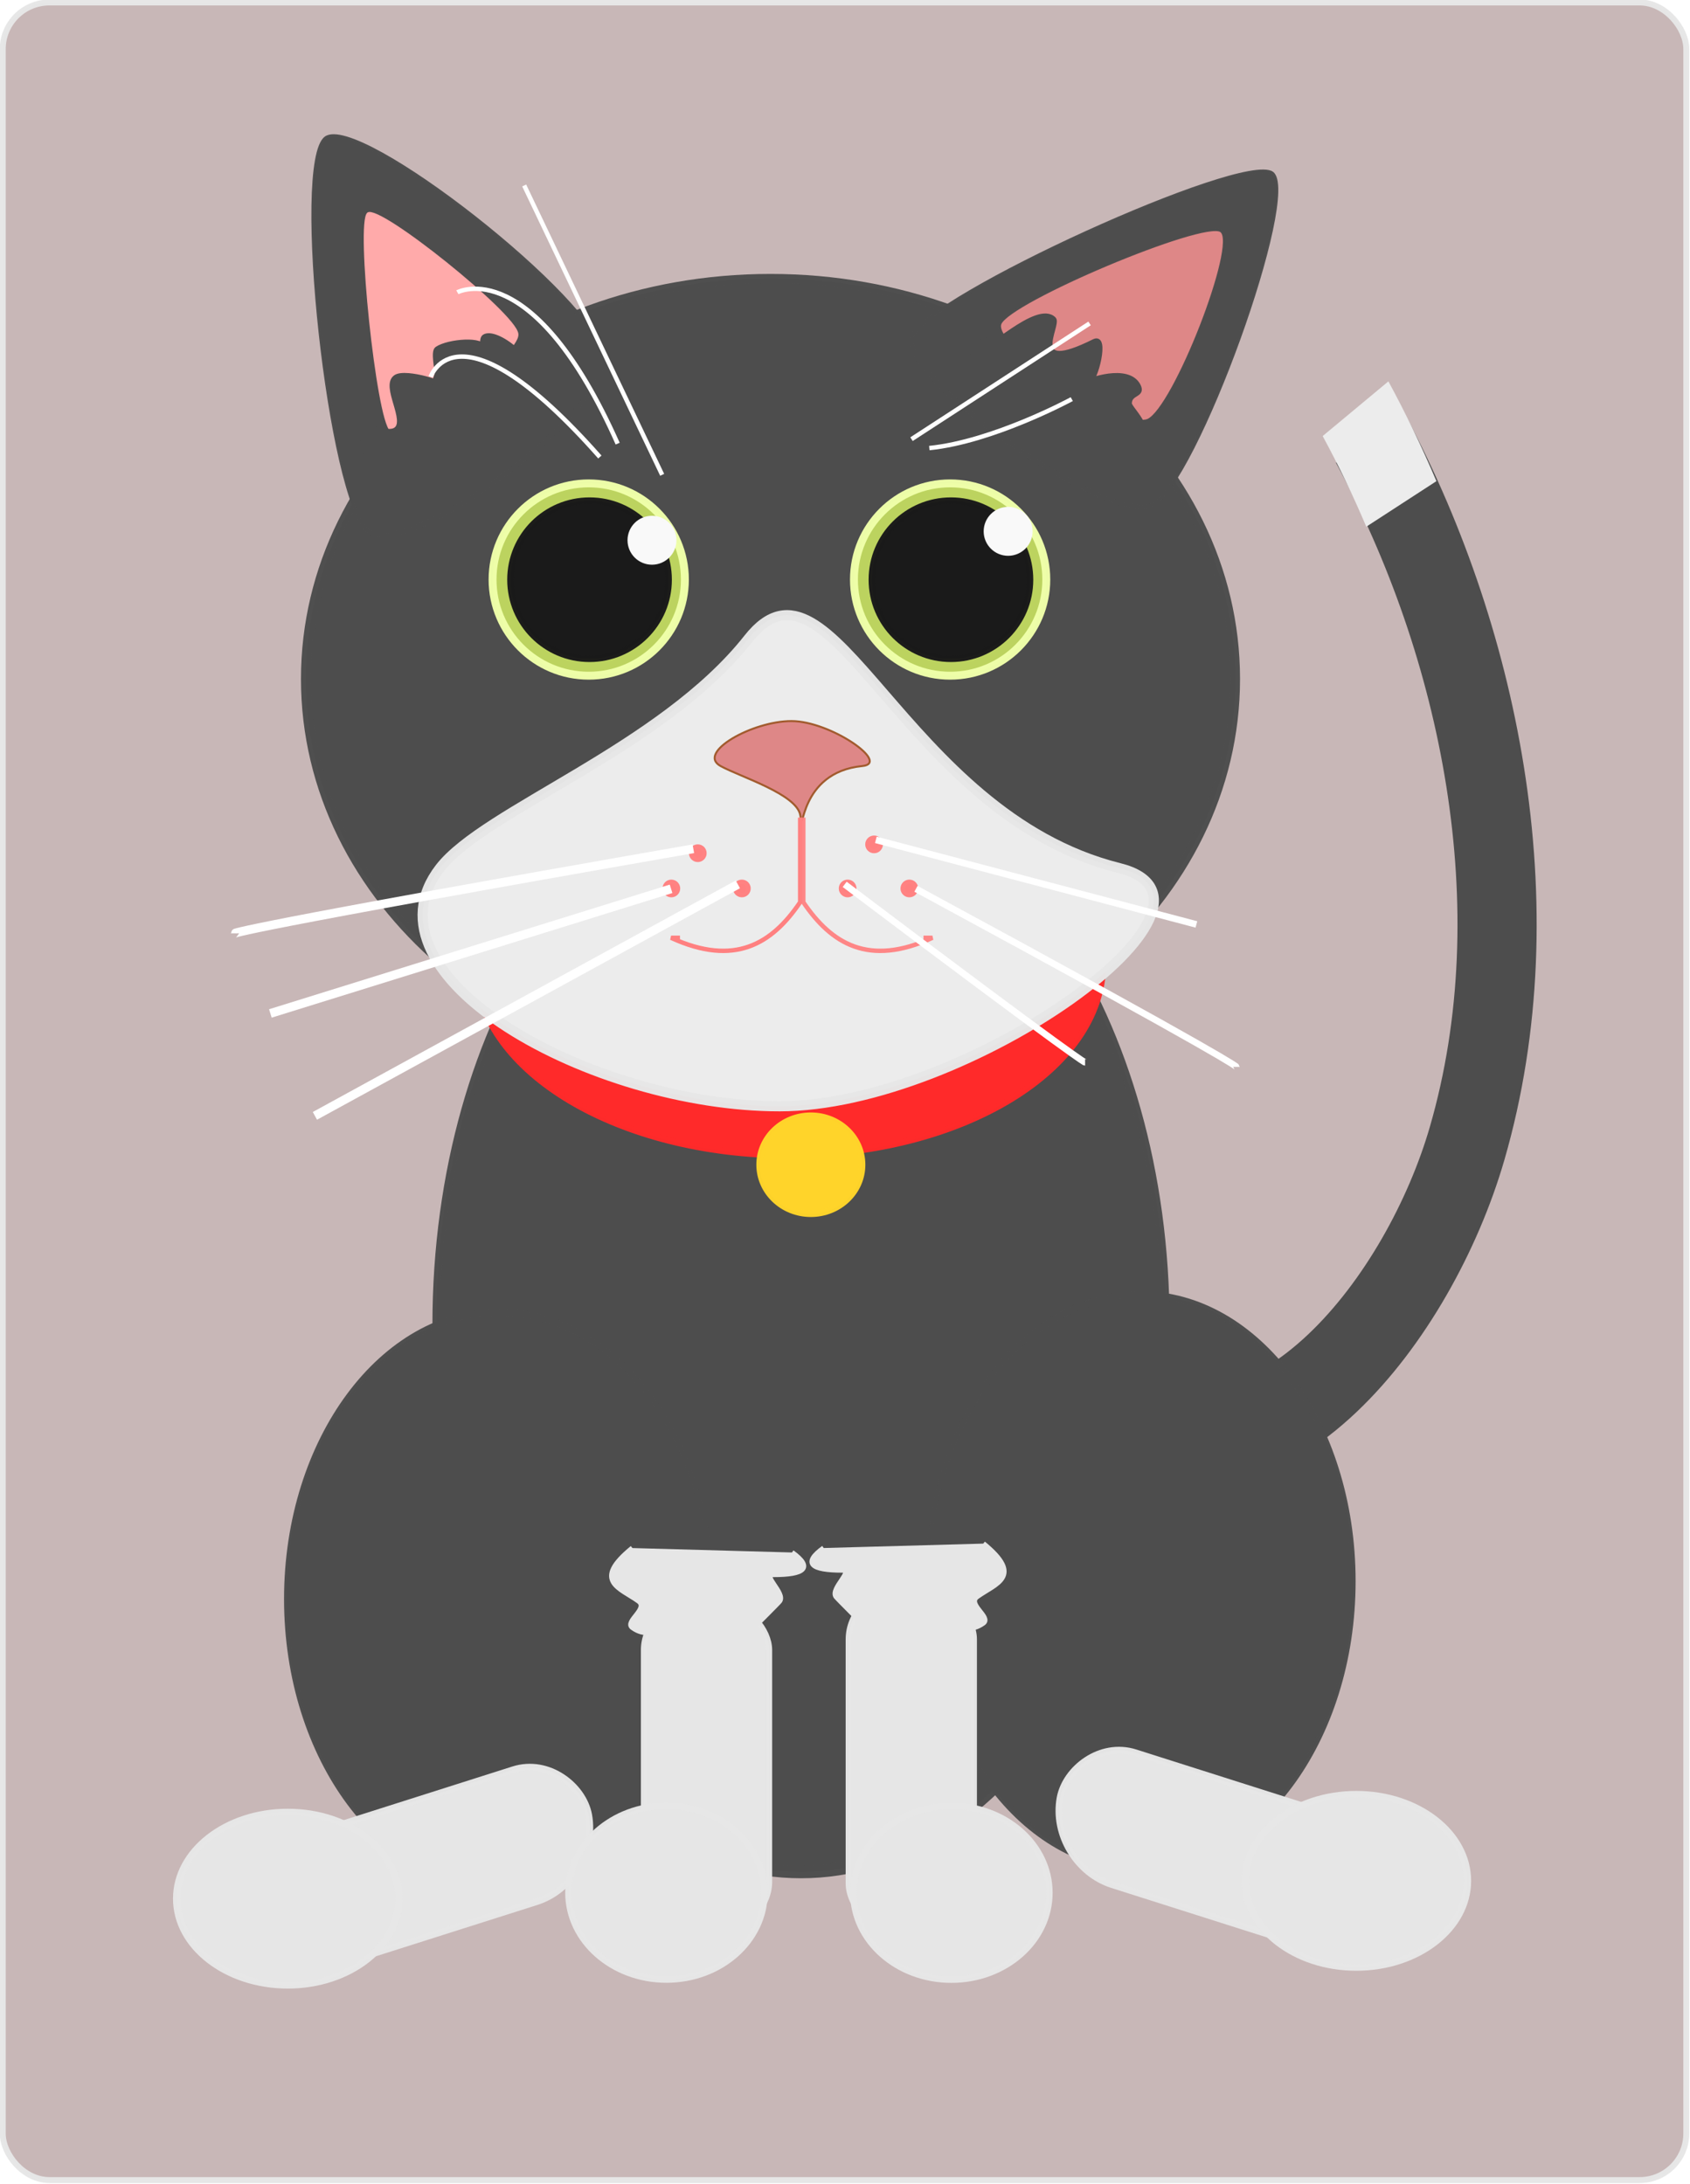 <?xml version="1.0" encoding="UTF-8"?>
<svg version="1.1" viewBox="0 0 646.12 835.11" xmlns="http://www.w3.org/2000/svg">
<defs>
<filter id="b" color-interpolation-filters="sRGB">
<feGaussianBlur stdDeviation="0.418"/>
</filter>
<filter id="a" color-interpolation-filters="sRGB">
<feGaussianBlur stdDeviation="0.417"/>
</filter>
</defs>
<g transform="translate(-49.724 -89.927)">
<g transform="matrix(1.685,0,0,1.685,-224.77,-538.37)">
<rect x="163.53" y="373.44" width="381.99" height="494.12" ry="10.584" fill="#c8b7b7" stroke="#e6e6e6" stroke-opacity=".984" stroke-width="1.348"/>
<path transform="matrix(-.807 0 0 1 760.1 -14.384)" d="m435.38 674.57v1e-5c-4e-5 5e-5 -1.4e-4 -3e-5 -1.7e-4 -5e-5 -6.2e-4 -6e-4 3.3e-4 -2e-3 7.4e-4 -2e-3 6e-3 -5e-3 0.015 3e-3 0.019 7e-3 0.031 0.041-0.02 0.099-0.051 0.119-0.225 0.15-0.509-0.113-0.612-0.291-0.598-1.029 0.536-2.209 1.368-2.635 4.038-2.066 8.335 2.202 9.843 5.532 6.34 13.996-8 28.006-19.729 32.728-43.737 17.608-85.368-26.174-98.701-63.329-19.338-53.887-3.358-114.49 27.635-160.63" fill="none" stroke="#4d4d4d" stroke-width="22.26"/>
<path transform="matrix(.858 0 0 1.43 70.34 -62.972)" d="m416.18 514.96c0 47.979-43.191 86.873-96.47 86.873s-96.47-38.894-96.47-86.873 43.191-86.873 96.47-86.873 96.47 38.894 96.47 86.873z" fill="#4d4d4d" stroke="#4d4d4d" stroke-opacity=".984" stroke-width="2"/>
<path transform="matrix(.922 0 0 1.001 207.37 -25.106)" d="m223.24 615.98c0 23.989-34.598 43.437-77.277 43.437-41.886 0-76.146-18.757-77.25-42.292" fill="#ff2a2a" stroke="#ff2a2a" stroke-opacity=".984" stroke-width="1.5"/>
<path transform="matrix(1.093,0,0,1.046,-11.716,-11.7)" d="m416.18 514.96c0 47.979-43.191 86.873-96.47 86.873s-96.47-38.894-96.47-86.873 43.191-86.873 96.47-86.873 96.47 38.894 96.47 86.873z" fill="#4d4d4d" stroke="#4d4d4d" stroke-opacity=".984" stroke-width="2"/>
<path d="m416.85 569.85c30.476 7.603-34.503 54.061-77.064 54.061s-96.01-29.546-77.064-54.061c10.15-13.133 50.34-27.098 69.992-52.041 18.885-23.97 34.808 39.735 84.135 52.041z" fill="#ececec" stroke="#e6e6e6" stroke-opacity=".984" stroke-width="2.288"/>
<path d="m358.55 546.7c6.513-0.636-7.196-10.201-16.073-10.201s-21.599 7.17-16.073 10.201c4.519 2.478 17.359 6.389 18.093 11.211 0.838 5.501-0.612-9.778 14.053-11.211z" fill="#de8787" stroke="#a05a2c" stroke-opacity=".984" stroke-width=".454"/>
<path transform="matrix(.9 0 0 .9 204.66 -66.363)" d="m126.27 634.16c0 13.389-10.854 24.244-24.244 24.244-13.389 0-24.244-10.854-24.244-24.244 0-13.389 10.854-24.244 24.244-24.244 13.389 0 24.244 10.854 24.244 24.244z" fill="#bcd35f" stroke="#efa" stroke-opacity=".984" stroke-width="2"/>
<path transform="matrix(.9 0 0 .9 286.66 -66.363)" d="m126.27 634.16c0 13.389-10.854 24.244-24.244 24.244-13.389 0-24.244-10.854-24.244-24.244 0-13.389 10.854-24.244 24.244-24.244 13.389 0 24.244 10.854 24.244 24.244z" fill="#bcd35f" stroke="#efa" stroke-opacity=".984" stroke-width="2"/>
<path transform="matrix(.74 0 0 .74 221.17 35.143)" d="m126.27 634.16c0 13.389-10.854 24.244-24.244 24.244-13.389 0-24.244-10.854-24.244-24.244 0-13.389 10.854-24.244 24.244-24.244 13.389 0 24.244 10.854 24.244 24.244z" fill="#1a1a1a" stroke="#1a1a1a" stroke-opacity=".984" stroke-width="2"/>
<path d="m344.46 558.4v19.193c-6.387 9.45-14.87 14.706-29.294 8.081h2.02" fill="none" filter="url(#a)" stroke="#ff8080" stroke-width="1px"/>
<path d="m345.17 558.4v19.193c6.387 9.45 14.87 14.706 29.294 8.081h-2.02" fill="none" filter="url(#b)" opacity=".97" stroke="#ff8080" stroke-width="1px"/>
<path transform="matrix(.74 0 0 .74 303.17 35.143)" d="m126.27 634.16c0 13.389-10.854 24.244-24.244 24.244-13.389 0-24.244-10.854-24.244-24.244 0-13.389 10.854-24.244 24.244-24.244 13.389 0 24.244 10.854 24.244 24.244z" fill="#1a1a1a" stroke="#1a1a1a" stroke-opacity=".984" stroke-width="2"/>
<path transform="matrix(.22 0 0 .22 288.39 355.95)" d="m126.27 634.16c0 13.389-10.854 24.244-24.244 24.244-13.389 0-24.244-10.854-24.244-24.244 0-13.389 10.854-24.244 24.244-24.244 13.389 0 24.244 10.854 24.244 24.244z" fill="#f9f9f9" stroke="#f9f9f9" stroke-opacity=".984" stroke-width="2"/>
<path transform="matrix(.22 0 0 .22 369.2 353.93)" d="m126.27 634.16c0 13.389-10.854 24.244-24.244 24.244-13.389 0-24.244-10.854-24.244-24.244 0-13.389 10.854-24.244 24.244-24.244 13.389 0 24.244 10.854 24.244 24.244z" fill="#f9f9f9" stroke="#f9f9f9" stroke-opacity=".984" stroke-width="2"/>
<path transform="matrix(-.35 .114 .162 .495 125.67 211.43)" d="m-73.741 586.68c-16.901 17.881-163.94-17.111-170.97-40.689-7.035-23.578 96.788-133.42 120.72-127.72 23.936 5.697 67.151 150.53 50.249 168.41z" fill="#4d4d4d" stroke="#4d4d4d" stroke-opacity=".984" stroke-width="2"/>
<path transform="matrix(-.218 -.297 -.419 .309 599.59 246.14)" d="m-73.741 586.68c-14.487 15.327-164.94-20.48-170.97-40.689-6.03-20.21 100.21-132.61 120.72-127.72 20.517 4.883 64.736 153.09 50.249 168.41z" fill="#4d4d4d" stroke="#4d4d4d" stroke-opacity=".984" stroke-width="2"/>
<path transform="matrix(-.15 -.188 -.287 .196 543.96 317.58)" d="m-81.154 579.56c-13.006 13.786-148.25-18.263-153.68-36.42-5.436-18.156 89.94-119.25 108.38-114.88 18.442 4.37 58.307 137.52 45.301 151.3z" fill="#de8787" stroke="#4d4d4d" stroke-opacity=".984" stroke-width="2"/>
<path transform="matrix(-.189 .063 .087 .273 186.57 314.99)" d="m-73.741 586.68c-10.865 11.495-166.45-25.532-170.97-40.689-4.522-15.157 105.34-131.39 120.72-127.72 15.388 3.662 61.115 156.92 50.249 168.41z" fill="#faa" stroke="#faa" stroke-opacity=".984" stroke-width="2"/>
<path d="m245.99 479.54c-5.805-15.398 3.571-7.024 6.697-9.162 2.902-1.985-2.902-9.926 0-11.911 2.298-1.572 12.626 1.832 9.376 1.832-1.339 0 0-1.832 0-2.749 0-0.963-0.888-4.89 0-5.497 2.526-1.728 10.715-2.443 10.715 0 0 1-0.868-2.155 0-2.749 2.526-1.728 12.055 5.239 12.055 11.911" fill="#4d4d4d" stroke="#4d4d4d" stroke-width="1.097px"/>
<path d="m383.86 453.34c0.673-1.347 0.673-4.714 2.02-4.041 1.347 0.673-3.526 4.041-2.02 4.041 2.759 0 14.389-11.875 18.183-8.081 1.32 1.32-6.542 12.867 9.091 5.051 3.085-1.542 0.361 9.091-1.01 9.091-0.895 0 8.761-3.692 11.112 1.01 1.149 2.297-2.02 1.504-2.02 4.041 0 1.217 7.93 8.081-1.01 8.081" fill="#4d4d4d" stroke="#4d4d4d" stroke-width="1px"/>
<path transform="translate(183.85,-113.14)" d="m138.39 679.62c0 0.558-0.452 1.01-1.01 1.01-0.558 0-1.01-0.452-1.01-1.01 0-0.558 0.452-1.01 1.01-1.01 0.558 0 1.01 0.452 1.01 1.01z" fill="#ff8080" stroke="#ff8080" stroke-opacity=".984" stroke-width="2"/>
<path transform="translate(177.85,-105.14)" d="m138.39 679.62c0 0.558-0.452 1.01-1.01 1.01-0.558 0-1.01-0.452-1.01-1.01 0-0.558 0.452-1.01 1.01-1.01 0.558 0 1.01 0.452 1.01 1.01z" fill="#ff8080" stroke="#ff8080" stroke-opacity=".984" stroke-width="2"/>
<path transform="translate(193.85,-105.14)" d="m138.39 679.62c0 0.558-0.452 1.01-1.01 1.01-0.558 0-1.01-0.452-1.01-1.01 0-0.558 0.452-1.01 1.01-1.01 0.558 0 1.01 0.452 1.01 1.01z" fill="#ff8080" stroke="#ff8080" stroke-opacity=".984" stroke-width="2"/>
<path transform="translate(231.85,-105.14)" d="m138.39 679.62c0 0.558-0.452 1.01-1.01 1.01-0.558 0-1.01-0.452-1.01-1.01 0-0.558 0.452-1.01 1.01-1.01 0.558 0 1.01 0.452 1.01 1.01z" fill="#ff8080" stroke="#ff8080" stroke-opacity=".984" stroke-width="2"/>
<path transform="translate(217.85,-105.14)" d="m138.39 679.62c0 0.558-0.452 1.01-1.01 1.01-0.558 0-1.01-0.452-1.01-1.01 0-0.558 0.452-1.01 1.01-1.01 0.558 0 1.01 0.452 1.01 1.01z" fill="#ff8080" stroke="#ff8080" stroke-opacity=".984" stroke-width="2"/>
<path transform="translate(223.85,-115.14)" d="m138.39 679.62c0 0.558-0.452 1.01-1.01 1.01-0.558 0-1.01-0.452-1.01-1.01 0-0.558 0.452-1.01 1.01-1.01 0.558 0 1.01 0.452 1.01 1.01z" fill="#ff8080" stroke="#ff8080" stroke-opacity=".984" stroke-width="2"/>
<path d="m320.22 565.47c-104.05 18.18-104.05 19.19-104.05 19.19" fill="#fff" stroke="#fff" stroke-width="2"/>
<path d="m315.17 574.56-90.92 28.28" fill="#fff" stroke="#fff" stroke-width="2"/>
<path d="m330.32 573.55-95.964 52.528" fill="none" stroke="#fff" stroke-width="2"/>
<path d="m370.73 574.56c72.731 39.396 72.731 40.406 72.731 40.406" fill="none" stroke="#fff" stroke-width="1.5"/>
<path d="m354.56 573.55c53.538 40.406 54.548 40.406 54.548 40.406" fill="none" stroke="#fff" stroke-width="1.5"/>
<path d="m361.63 563.45 72.731 19.193" fill="none" stroke="#fff" stroke-width="1.5"/>
<path d="m313.15 480.62-31.31-65.66" fill="none" stroke="#fff" stroke-width="1px"/>
<path d="m303.05 473.54c-19.21-43.14-36.16-34.46-36.37-34.34" fill="none" stroke="#fff" stroke-width="1px"/>
<path d="m299.01 476.58c-32.28-36.51-38.39-18.19-38.39-18.19" fill="none" stroke="#fff" stroke-width="1px"/>
<path d="m369.72 472.53 40.406-26.264" fill="#fff" stroke="#fff" stroke-width="1px"/>
<path d="m373.76 474.55c14.429-1.463 32.029-10.943 32.325-11.112" fill="none" stroke="#fff" stroke-width="1px"/>
<path transform="translate(483.76,-6.081)" d="m-125.26 643.25c0 6.137-5.201 11.112-11.617 11.112-6.416 0-11.617-4.975-11.617-11.112 0-6.137 5.201-11.112 11.617-11.112 6.416 0 11.617 4.975 11.617 11.112z" fill="#ffd42a" stroke="#ffd42a" stroke-opacity=".984" stroke-width="1.5"/>
<path transform="matrix(.501 0 0 .749 116.01 350.01)" d="m416.18 514.96c0 47.979-43.191 86.873-96.47 86.873s-96.47-38.894-96.47-86.873 43.191-86.873 96.47-86.873 96.47 38.894 96.47 86.873z" fill="#4d4d4d" stroke="#4d4d4d" stroke-opacity=".984" stroke-width="2"/>
<path transform="matrix(.501 0 0 .749 261.48 345.97)" d="m416.18 514.96c0 47.979-43.191 86.873-96.47 86.873s-96.47-38.894-96.47-86.873 43.191-86.873 96.47-86.873 96.47 38.894 96.47 86.873z" fill="#4d4d4d" stroke="#4d4d4d" stroke-opacity=".984" stroke-width="2"/>
<rect transform="matrix(.953 -.303 .18 .984 0 0)" x="67.395" y="829.09" width="84.258" height="30.37" ry="15.185" fill="#e6e6e6" stroke="#e6e6e6" stroke-opacity=".984" stroke-width="1.536"/>
<rect transform="matrix(-.953 -.303 -.18 .984 0 0)" x="-625.96" y="611.67" width="84.258" height="30.37" ry="15.185" fill="#e6e6e6" stroke="#e6e6e6" stroke-opacity=".984" stroke-width="1.536"/>
<rect x="355.44" y="734.09" width="28.471" height="76.958" ry="10.774" fill="#e6e6e6" stroke="#e6e6e6" stroke-opacity=".984" stroke-width="1.314"/>
<rect x="308.96" y="737.08" width="28.505" height="72.951" ry="10.213" fill="#e6e6e6" stroke="#e6e6e6" stroke-opacity=".984" stroke-width="1.28"/>
<path transform="translate(84.812,-13.132)" d="m251.53 815.48c0 10.879-9.95 19.698-22.223 19.698-12.274 0-22.223-8.819-22.223-19.698s9.95-19.698 22.223-19.698c12.274 0 22.223 8.819 22.223 19.698z" fill="#e6e6e6" stroke="#e6e6e6" stroke-opacity=".984" stroke-width="1.5"/>
<path transform="translate(149.46,-13.112)" d="m251.53 815.48c0 10.879-9.95 19.698-22.223 19.698-12.274 0-22.223-8.819-22.223-19.698s9.95-19.698 22.223-19.698c12.274 0 22.223 8.819 22.223 19.698z" fill="#e6e6e6" stroke="#e6e6e6" stroke-opacity=".984" stroke-width="1.5"/>
<path d="m306.4 724.15c-9.205 7.504-2.8 9.004 1.392 12.021 2.4 1.727-3.226 4.691-1.392 6.01 5.59 4.022 9.284-4.007 12.53-4.007 2.78 0 8.223 9.109 13.922 5.009 0.166-0.119 6.726-6.673 6.961-7.012 1.262-1.817-4.215-6.01-1.392-6.01 6.89 0 9.076-1.483 4.177-5.009" fill="#e6e6e6" stroke="#e6e6e6" stroke-width="1.169px"/>
<path d="m386 723.14c9.205 7.504 2.8 9.004-1.392 12.021-2.4 1.727 3.226 4.691 1.392 6.01-5.59 4.022-9.284-4.007-12.53-4.007-2.78 0-8.223 9.109-13.922 5.009-0.166-0.119-6.726-6.673-6.961-7.012-1.262-1.817 4.215-6.01 1.392-6.01-6.89 0-9.076-1.483-4.177-5.009" fill="#e6e6e6" stroke="#e6e6e6" stroke-width="1.169px"/>
<path transform="matrix(-.807 0 0 1 757.07 -20.445)" d="m342.26 507.67c3.894-7.431 8.206-14.643 12.883-21.607" fill="#ccc" stroke="#ececec" stroke-width="22.26"/>
<path transform="matrix(1.134 0 0 .998 -31.827 -10.144)" d="m251.53 815.48c0 10.879-9.95 19.698-22.223 19.698-12.274 0-22.223-8.819-22.223-19.698s9.95-19.698 22.223-19.698c12.274 0 22.223 8.819 22.223 19.698z" fill="#e6e6e6" stroke="#e6e6e6" stroke-opacity=".984" stroke-width="1.5"/>
<path transform="matrix(1.134 0 0 .998 210.61 -14.185)" d="m251.53 815.48c0 10.879-9.95 19.698-22.223 19.698-12.274 0-22.223-8.819-22.223-19.698s9.95-19.698 22.223-19.698c12.274 0 22.223 8.819 22.223 19.698z" fill="#e6e6e6" stroke="#e6e6e6" stroke-opacity=".984" stroke-width="1.5"/>
</g>
</g>
</svg>
